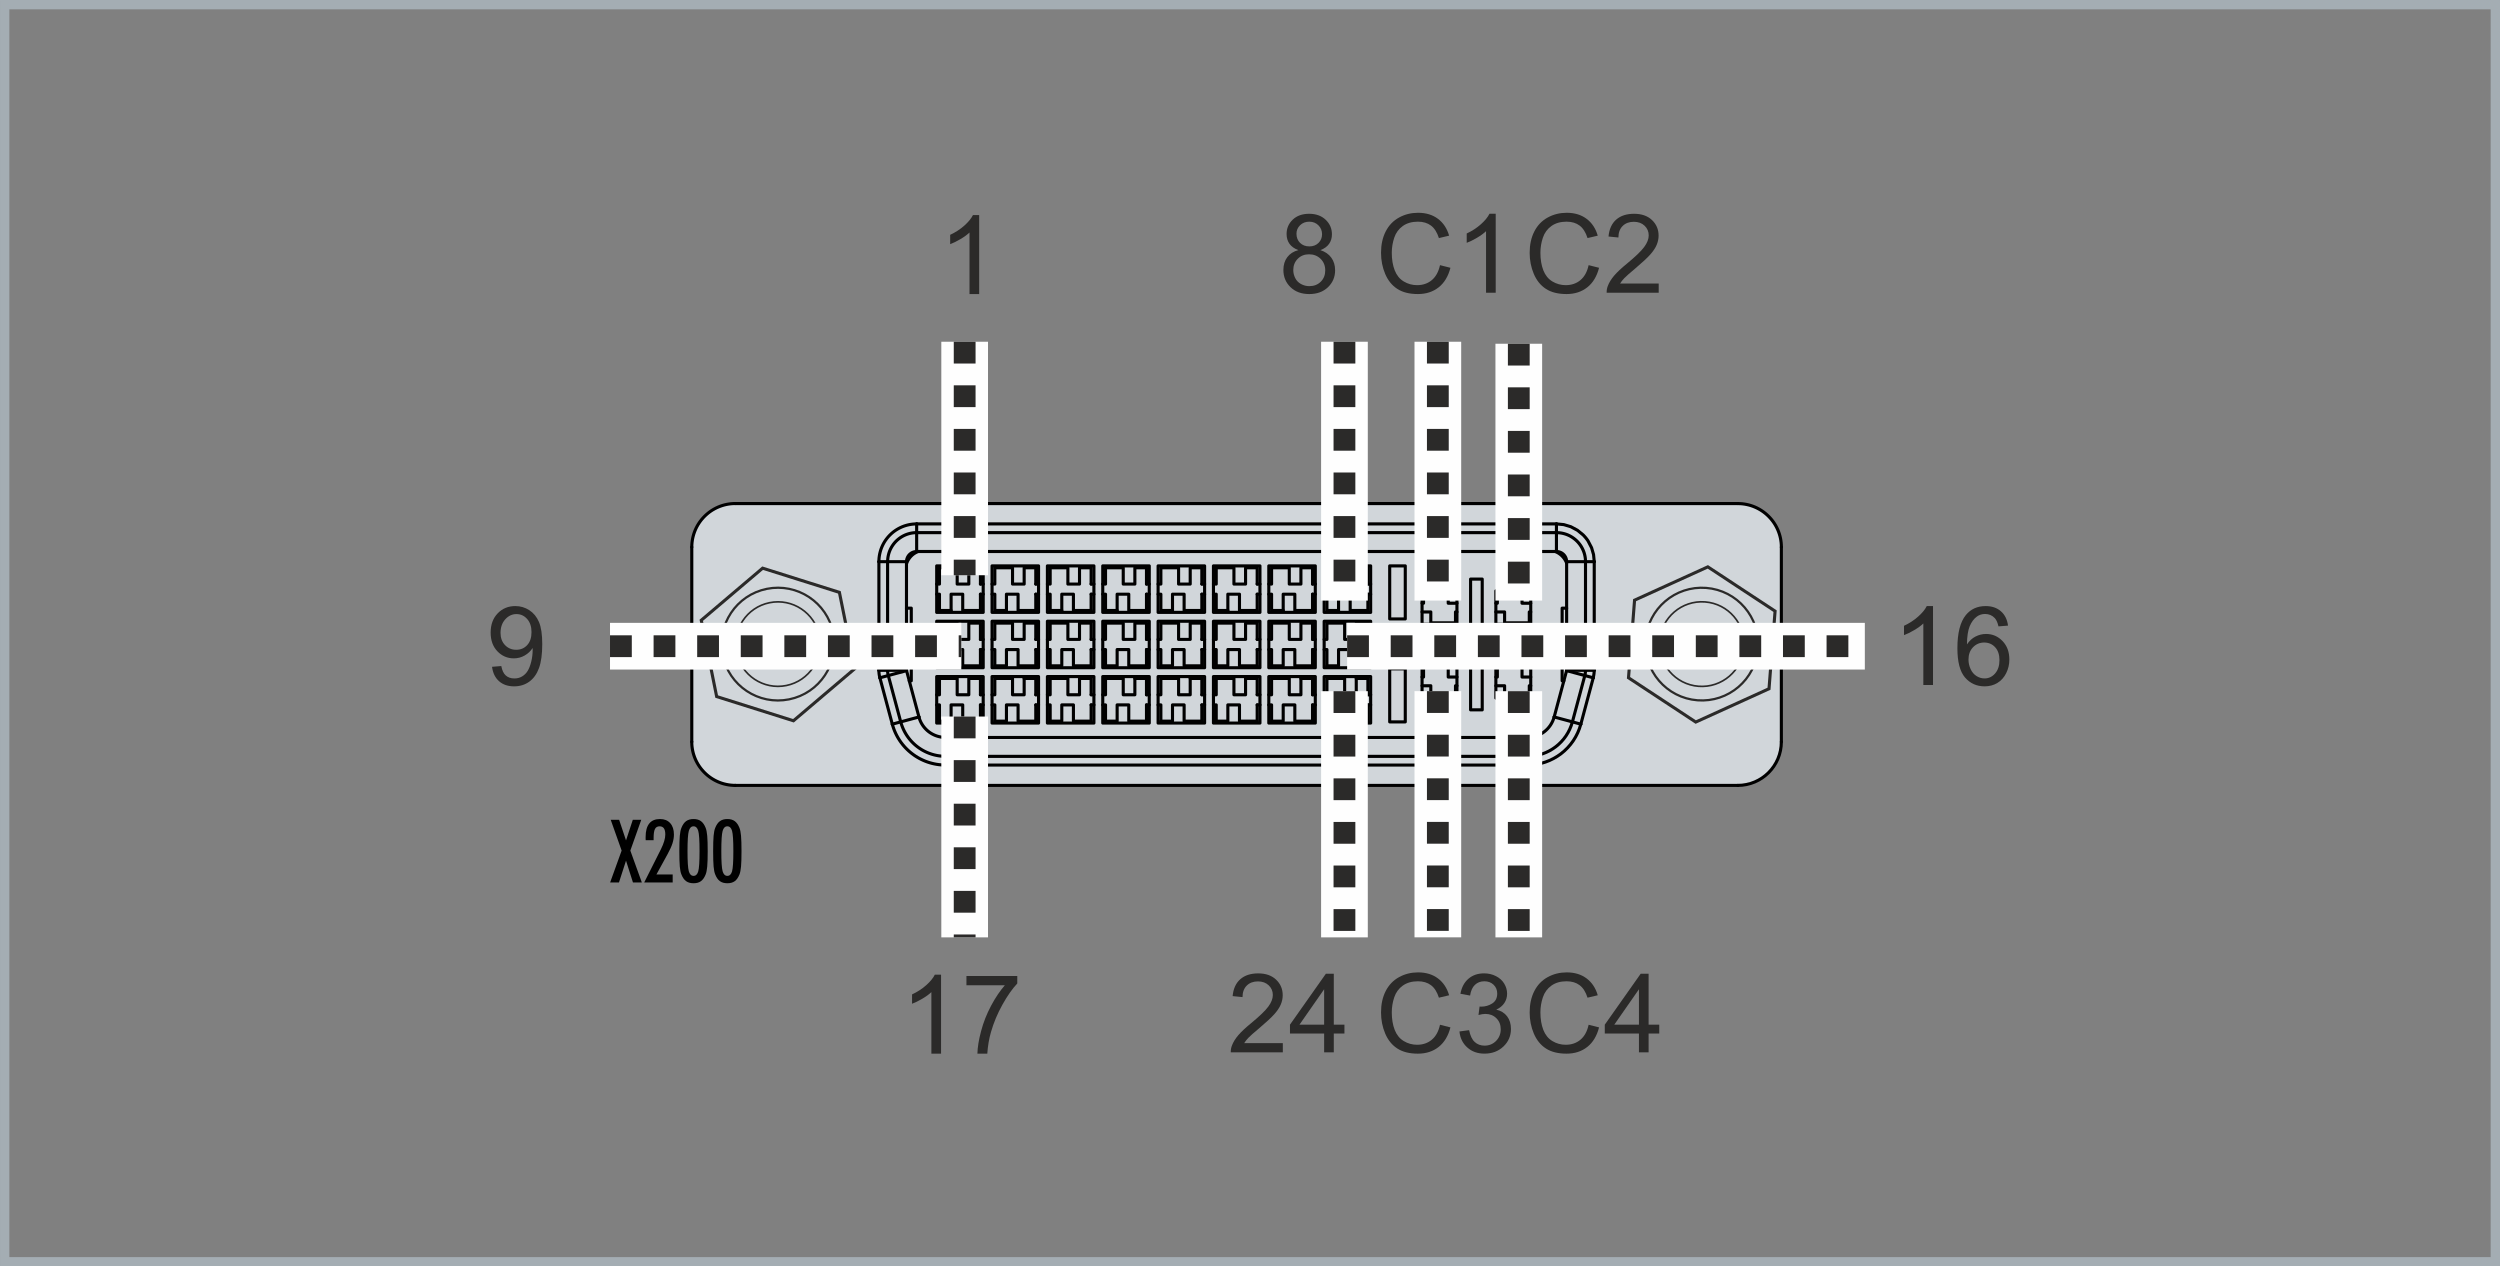 <?xml version="1.0" encoding="UTF-8"?>
<!DOCTYPE svg PUBLIC "-//W3C//DTD SVG 1.1//EN" "http://www.w3.org/Graphics/SVG/1.1/DTD/svg11.dtd">
<!-- Creator: CorelDRAW -->
<svg xmlns="http://www.w3.org/2000/svg" xml:space="preserve" width="80.3mm" height="40.678mm" version="1.1" style="shape-rendering:geometricPrecision; text-rendering:geometricPrecision; image-rendering:optimizeQuality; fill-rule:evenodd; clip-rule:evenodd"
viewBox="0 0 2476.61 1254.59"
 xmlns:xlink="http://www.w3.org/1999/xlink"
 xmlns:xodm="http://www.corel.com/coreldraw/odm/2003">
 <rect x="0" y="0" width="2476.61" height="1254.59" fill="#808080" stroke="none"/>
 <defs>
  <style type="text/css">
   <![CDATA[
    .str3 {stroke:#FEFEFE;stroke-width:46.26;stroke-miterlimit:22.926}
    .str0 {stroke:#A4ADB3;stroke-width:9.25;stroke-miterlimit:22.926}
    .str2 {stroke:#2B2A29;stroke-width:3.08;stroke-miterlimit:22.926}
    .str1 {stroke:black;stroke-width:3.08;stroke-linecap:round;stroke-linejoin:round;stroke-miterlimit:10}
    .str4 {stroke:#2B2A29;stroke-width:21.59;stroke-miterlimit:22.926;stroke-dasharray:21.589 21.589}
    .fil0 {fill:none}
    .fil3 {fill:none;fill-rule:nonzero}
    .fil1 {fill:#D1D6DA}
    .fil4 {fill:#2B2A29;fill-rule:nonzero}
    .fil2 {fill:black;fill-rule:nonzero}
   ]]>
  </style>
 </defs>
 <g id="Ebene_x0020_1">
  <rect class="fil0 str0" x="4.63" y="4.63" width="2467.35" height="1245.34"/>
  <g id="_2678200462480">
   <g>
    <path class="fil1" d="M1764.69 542.02c0,-23.85 -19.33,-43.18 -43.17,-43.18l-993.03 0c-23.85,-0 -43.18,19.33 -43.18,43.2l0 192.84c-0,23.85 19.33,43.18 43.17,43.18l993.03 0c23.85,0 43.18,-19.33 43.18,-43.2l0 -192.84z"/>
    <g>
     <g>
      <path class="fil2" d="M890.8 715.51c-0.22,-0.82 0.27,-1.67 1.09,-1.89 0.82,-0.22 1.67,0.27 1.89,1.09l-2.98 0.8zm45.96 32.19l0 3.08 -2.01 -0.04 -1.99 -0.13 -1.97 -0.21 -1.96 -0.29 -1.93 -0.37 -1.9 -0.44 -1.88 -0.52 -1.85 -0.6 -1.81 -0.67 -1.78 -0.74 -1.75 -0.8 -1.71 -0.88 -1.67 -0.94 -1.63 -1.01 -1.59 -1.07 -1.54 -1.13 -1.5 -1.2 -1.45 -1.26 -1.4 -1.31 -1.34 -1.37 -1.29 -1.42 -1.23 -1.48 -1.17 -1.53 -1.11 -1.58 -1.05 -1.63 -0.99 -1.67 -0.92 -1.73 -0.85 -1.77 -0.78 -1.81 -0.71 -1.85 -0.64 -1.89 -0.56 -1.93 2.98 -0.8 0.52 1.8 0.6 1.77 0.66 1.73 0.73 1.69 0.8 1.66 0.86 1.61 0.93 1.57 0.98 1.53 1.04 1.48 1.1 1.43 1.15 1.38 1.2 1.33 1.26 1.28 1.3 1.23 1.35 1.18 1.4 1.12 1.44 1.06 1.49 1 1.52 0.95 1.56 0.88 1.6 0.82 1.63 0.76 1.67 0.69 1.7 0.62 1.73 0.56 1.75 0.48 1.78 0.42 1.8 0.34 1.83 0.27 1.85 0.19 1.86 0.12 1.88 0.04zm0 0c0.85,0 1.54,0.69 1.54,1.54 0,0.85 -0.69,1.54 -1.54,1.54l0 -3.08z"/>
     </g>
     <line class="fil3 str1" x1="728.47" y1="498.84" x2="1721.52" y2= "498.84" />
     <g>
      <path class="fil2" d="M728.49 497.3c0.85,0 1.54,0.69 1.54,1.54 0,0.85 -0.69,1.54 -1.54,1.54l0 -3.08zm-41.64 44.71l-3.08 0 0.06 -2.3 0.18 -2.27 0.28 -2.24 0.39 -2.2 0.5 -2.17 0.6 -2.12 0.7 -2.08 0.8 -2.03 0.9 -1.98 0.99 -1.93 1.08 -1.87 1.16 -1.81 1.25 -1.75 1.33 -1.69 1.41 -1.62 1.48 -1.55 1.55 -1.48 1.62 -1.4 1.68 -1.33 1.75 -1.25 1.82 -1.16 1.87 -1.08 1.93 -0.99 1.98 -0.9 2.03 -0.8 2.08 -0.7 2.13 -0.6 2.17 -0.5 2.2 -0.39 2.24 -0.29 2.27 -0.17 2.3 -0.06 0 3.08 -2.14 0.05 -2.12 0.16 -2.08 0.26 -2.05 0.37 -2.02 0.46 -1.97 0.56 -1.94 0.66 -1.89 0.74 -1.85 0.83 -1.79 0.92 -1.75 1 -1.69 1.08 -1.63 1.16 -1.57 1.24 -1.51 1.31 -1.45 1.38 -1.38 1.44 -1.31 1.51 -1.24 1.58 -1.16 1.63 -1.08 1.69 -1 1.74 -0.92 1.8 -0.83 1.84 -0.74 1.89 -0.66 1.94 -0.56 1.97 -0.47 2.01 -0.37 2.05 -0.27 2.09 -0.16 2.11 -0.05 2.14zm0 0c0,0.85 -0.69,1.54 -1.54,1.54 -0.85,0 -1.54,-0.69 -1.54,-1.54l3.08 0z"/>
     </g>
     <line class="fil3 str1" x1="685.31" y1="734.86" x2="685.31" y2= "542.03" />
     <g>
      <path class="fil2" d="M683.77 734.88c0,-0.85 0.69,-1.54 1.54,-1.54 0.85,0 1.54,0.69 1.54,1.54l-3.08 0zm44.71 41.64l0 3.08 -2.3 -0.06 -2.27 -0.17 -2.24 -0.29 -2.2 -0.39 -2.17 -0.5 -2.13 -0.6 -2.08 -0.7 -2.03 -0.8 -1.98 -0.9 -1.93 -0.99 -1.87 -1.08 -1.81 -1.16 -1.75 -1.25 -1.69 -1.33 -1.62 -1.41 -1.55 -1.48 -1.48 -1.55 -1.41 -1.62 -1.33 -1.69 -1.25 -1.75 -1.16 -1.82 -1.08 -1.87 -0.99 -1.93 -0.9 -1.98 -0.8 -2.03 -0.7 -2.08 -0.6 -2.12 -0.5 -2.17 -0.39 -2.21 -0.28 -2.24 -0.17 -2.27 -0.06 -2.3 3.08 0 0.05 2.14 0.16 2.12 0.27 2.08 0.37 2.05 0.46 2.01 0.56 1.97 0.66 1.94 0.74 1.89 0.83 1.84 0.92 1.79 1 1.75 1.08 1.69 1.16 1.63 1.24 1.57 1.31 1.51 1.38 1.45 1.44 1.38 1.51 1.31 1.57 1.24 1.63 1.16 1.69 1.08 1.74 1 1.8 0.92 1.84 0.83 1.89 0.75 1.94 0.66 1.97 0.56 2.02 0.46 2.05 0.37 2.08 0.27 2.11 0.16 2.14 0.05zm0 0c0.85,0 1.54,0.69 1.54,1.54 0,0.85 -0.69,1.54 -1.54,1.54l0 -3.08z"/>
     </g>
     <line class="fil3 str1" x1="1721.52" y1="778.06" x2="728.47" y2= "778.06" />
     <path class="fil3 str1" d="M1721.5 778.06c23.85,0 43.18,-19.33 43.18,-43.18"/>
     <line class="fil3 str1" x1="1764.69" y1="542.03" x2="1764.69" y2= "734.86" />
     <g>
      <path class="fil2" d="M1766.23 542.02c0,0.85 -0.69,1.54 -1.54,1.54 -0.85,0 -1.54,-0.69 -1.54,-1.54l3.08 0zm-44.71 -41.64l0 -3.08 2.3 0.06 2.27 0.17 2.24 0.29 2.2 0.39 2.17 0.5 2.13 0.6 2.08 0.7 2.03 0.8 1.98 0.9 1.93 0.99 1.87 1.08 1.81 1.16 1.75 1.25 1.69 1.33 1.62 1.41 1.55 1.48 1.48 1.55 1.41 1.62 1.33 1.69 1.25 1.75 1.16 1.82 1.08 1.87 0.99 1.93 0.9 1.98 0.8 2.03 0.7 2.08 0.6 2.12 0.5 2.17 0.39 2.21 0.28 2.24 0.17 2.27 0.06 2.3 -3.08 0 -0.05 -2.14 -0.16 -2.12 -0.27 -2.08 -0.37 -2.05 -0.46 -2.01 -0.56 -1.97 -0.66 -1.94 -0.74 -1.89 -0.83 -1.84 -0.92 -1.79 -1 -1.75 -1.08 -1.69 -1.16 -1.63 -1.24 -1.57 -1.31 -1.51 -1.38 -1.45 -1.44 -1.38 -1.51 -1.31 -1.57 -1.24 -1.63 -1.16 -1.69 -1.08 -1.74 -1 -1.8 -0.92 -1.84 -0.83 -1.89 -0.75 -1.94 -0.66 -1.97 -0.56 -2.02 -0.46 -2.05 -0.37 -2.08 -0.27 -2.11 -0.16 -2.14 -0.05zm0 0c-0.85,0 -1.54,-0.69 -1.54,-1.54 0,-0.85 0.69,-1.54 1.54,-1.54l0 3.08z"/>
     </g>
     <g>
      <path class="fil2" d="M882.44 717.74c-0.22,-0.82 0.27,-1.67 1.09,-1.89 0.82,-0.22 1.67,0.27 1.89,1.09l-2.98 0.8zm54.31 38.61l0 3.08 -2.37 -0.05 -2.36 -0.15 -2.33 -0.24 -2.31 -0.34 -2.28 -0.43 -2.25 -0.52 -2.21 -0.61 -2.18 -0.7 -2.15 -0.79 -2.11 -0.88 -2.06 -0.95 -2.02 -1.04 -1.97 -1.12 -1.93 -1.19 -1.87 -1.27 -1.82 -1.34 -1.77 -1.42 -1.71 -1.48 -1.65 -1.55 -1.59 -1.62 -1.52 -1.68 -1.45 -1.75 -1.39 -1.81 -1.32 -1.87 -1.24 -1.92 -1.17 -1.98 -1.09 -2.04 -1.01 -2.09 -0.93 -2.14 -0.84 -2.19 -0.75 -2.24 -0.66 -2.28 2.98 -0.8 0.63 2.16 0.71 2.11 0.79 2.07 0.88 2.02 0.95 1.98 1.03 1.92 1.1 1.88 1.17 1.82 1.24 1.77 1.31 1.71 1.38 1.65 1.44 1.59 1.5 1.53 1.56 1.46 1.62 1.4 1.67 1.34 1.72 1.27 1.77 1.2 1.82 1.13 1.86 1.05 1.91 0.97 1.95 0.9 1.99 0.83 2.03 0.74 2.06 0.67 2.1 0.58 2.13 0.5 2.15 0.41 2.18 0.32 2.21 0.23 2.23 0.14 2.25 0.05zm0 0c0.85,0 1.54,0.69 1.54,1.54 0,0.85 -0.69,1.54 -1.54,1.54l0 -3.08z"/>
     </g>
     <line class="fil3 str1" x1="883.95" y1="717.38" x2="871.65" y2= "671.44" />
     <g>
      <path class="fil2" d="M869.13 663.99c0,-0.85 0.69,-1.54 1.54,-1.54 0.85,0 1.54,0.69 1.54,1.54l-3.08 0zm4.01 7.05l-2.98 0.8 -0.06 -0.24 -0.06 -0.23 -0.06 -0.25 -0.06 -0.25 -0.05 -0.23 -0.05 -0.24 -0.06 -0.25 -0.05 -0.25 -0.04 -0.24 -0.05 -0.23 -0.05 -0.25 -0.04 -0.25 -0.04 -0.23 -0.04 -0.24 -0.04 -0.26 -0.03 -0.24 -0.03 -0.24 -0.03 -0.25 -0.02 -0.25 -0.03 -0.24 -0.02 -0.24 -0.02 -0.25 -0.02 -0.26 -0.02 -0.24 -0.02 -0.24 -0.02 -0.26 -0.01 -0.24 -0.01 -0.25 -0.01 -0.24 -0.01 -0.24 -0 -0.26 0 -0.24 3.08 0 0 0.23 0 0.22 0.01 0.23 0.01 0.23 0.01 0.23 0.01 0.23 0.01 0.21 0.02 0.23 0.02 0.23 0.02 0.22 0.02 0.22 0.02 0.22 0.02 0.23 0.02 0.22 0.02 0.22 0.03 0.22 0.03 0.23 0.03 0.21 0.04 0.22 0.04 0.23 0.03 0.21 0.04 0.22 0.04 0.23 0.04 0.22 0.04 0.22 0.04 0.21 0.05 0.22 0.05 0.23 0.05 0.21 0.05 0.21 0.06 0.23 0.06 0.21zm0 0c0.22,0.82 -0.27,1.67 -1.09,1.89 -0.82,0.22 -1.67,-0.27 -1.89,-1.09l2.98 -0.8z"/>
     </g>
     <line class="fil3 str1" x1="870.67" y1="556.41" x2="870.67" y2= "664.01" />
     <g>
      <path class="fil2" d="M908.1 517.46c0.85,0 1.54,0.69 1.54,1.54 0,0.85 -0.69,1.54 -1.54,1.54l0 -3.08zm-35.89 38.96l-3.08 0 0.05 -2 0.15 -1.98 0.25 -1.95 0.34 -1.92 0.44 -1.88 0.52 -1.85 0.62 -1.81 0.7 -1.77 0.78 -1.72 0.86 -1.68 0.94 -1.63 1.01 -1.58 1.09 -1.53 1.16 -1.47 1.22 -1.42 1.29 -1.35 1.35 -1.29 1.42 -1.22 1.47 -1.16 1.53 -1.08 1.58 -1.01 1.63 -0.94 1.68 -0.86 1.72 -0.78 1.77 -0.7 1.81 -0.61 1.85 -0.52 1.89 -0.44 1.92 -0.34 1.95 -0.25 1.98 -0.15 2 -0.05 0 3.08 -1.85 0.05 -1.83 0.14 -1.8 0.23 -1.76 0.31 -1.73 0.4 -1.71 0.48 -1.67 0.56 -1.63 0.64 -1.59 0.72 -1.55 0.79 -1.5 0.86 -1.46 0.93 -1.41 1 -1.35 1.06 -1.3 1.13 -1.24 1.19 -1.19 1.24 -1.13 1.3 -1.07 1.36 -1 1.41 -0.93 1.46 -0.86 1.5 -0.79 1.55 -0.72 1.59 -0.64 1.63 -0.56 1.67 -0.48 1.71 -0.4 1.74 -0.32 1.76 -0.23 1.79 -0.14 1.83 -0.05 1.85zm0 0c0,0.85 -0.69,1.54 -1.54,1.54 -0.85,0 -1.54,-0.69 -1.54,-1.54l3.08 0z"/>
     </g>
     <line class="fil3 str1" x1="1541.88" y1="519" x2="908.08" y2= "519" />
     <polyline class="fil3 str1" points="1579.32,556.41 1578.65,549.41 1576.7,542.64 1573.2,535.88 1572.5,534.84 1570.94,532.8 1569.42,531.07 1568.36,529.94 1562.69,525.31 1556.23,521.84 1549.19,519.71 1541.88,519 "/>
     <line class="fil3 str1" x1="1579.32" y1="664.01" x2="1579.32" y2= "556.41" />
     <g>
      <path class="fil2" d="M1579.8 671.84c-0.22,0.82 -1.07,1.31 -1.89,1.09 -0.82,-0.22 -1.31,-1.07 -1.09,-1.89l2.98 0.8zm-2.05 -7.85l3.08 0.01 0 0.24 -0 0.26 -0.01 0.24 -0.01 0.24 -0.01 0.26 -0.02 0.24 -0.01 0.23 -0.01 0.26 -0.02 0.25 -0.02 0.24 -0.02 0.25 -0.02 0.25 -0.03 0.26 -0.03 0.24 -0.03 0.23 -0.03 0.25 -0.04 0.25 -0.03 0.23 -0.04 0.24 -0.04 0.25 -0.04 0.24 -0.04 0.24 -0.05 0.26 -0.05 0.24 -0.05 0.24 -0.05 0.24 -0.05 0.24 -0.06 0.25 -0.06 0.24 -0.06 0.24 -0.06 0.25 -0.06 0.24 -2.98 -0.8 0.06 -0.22 0.06 -0.21 0.05 -0.22 0.05 -0.22 0.05 -0.21 0.05 -0.22 0.05 -0.22 0.05 -0.23 0.04 -0.22 0.04 -0.21 0.04 -0.23 0.04 -0.22 0.03 -0.21 0.03 -0.22 0.03 -0.23 0.03 -0.22 0.02 -0.21 0.03 -0.23 0.03 -0.23 0.02 -0.21 0.02 -0.21 0.02 -0.22 0.02 -0.24 0.02 -0.22 0.01 -0.21 0.01 -0.23 0.01 -0.23 0.01 -0.22 0.01 -0.23 0.01 -0.23 0 -0.22 0 -0.23zm0 0c0,-0.85 0.69,-1.54 1.55,-1.54 0.85,0 1.54,0.69 1.54,1.55l-3.08 -0.01z"/>
     </g>
     <line class="fil3 str1" x1="1566.04" y1="717.38" x2="1578.35" y2= "671.44" />
     <path class="fil3 str1" d="M1513.2 757.9c24.76,0 46.42,-16.63 52.83,-40.54"/>
     <polyline class="fil3 str1" points="936.77,749.27 936.77,757.9 1513.22,757.9 1513.22,749.27 "/>
     <line class="fil3 str1" x1="892.3" y1="715.13" x2="883.95" y2= "717.38" />
     <line class="fil3 str1" x1="879.29" y1="664.01" x2="870.67" y2= "664.01" />
     <line class="fil3 str1" x1="879.99" y1="669.22" x2="871.65" y2= "671.44" />
     <line class="fil3 str1" x1="870.67" y1="556.41" x2="879.29" y2= "556.41" />
     <line class="fil3 str1" x1="908.08" y1="519" x2="908.08" y2= "527.63" />
     <line class="fil3 str1" x1="1541.88" y1="519" x2="1541.88" y2= "527.63" />
     <line class="fil3 str1" x1="1570.67" y1="556.41" x2="1579.32" y2= "556.41" />
     <line class="fil3 str1" x1="1570.67" y1="664.01" x2="1579.32" y2= "664.01" />
     <line class="fil3 str1" x1="1570" y1="669.22" x2="1578.35" y2= "671.44" />
     <line class="fil3 str1" x1="1557.69" y1="715.13" x2="1566.04" y2= "717.38" />
     <line class="fil3 str1" x1="936.77" y1="749.27" x2="1513.22" y2= "749.27" />
     <line class="fil3 str1" x1="879.29" y1="556.41" x2="879.29" y2= "664.01" />
     <line class="fil3 str1" x1="908.08" y1="527.63" x2="1541.88" y2= "527.63" />
     <line class="fil3 str1" x1="1570.67" y1="556.41" x2="1570.67" y2= "664.01" />
     <path class="fil3 str1" d="M1513.2 749.24c20.84,0 39.08,-14 44.48,-34.13"/>
     <line class="fil3 str1" x1="1513.22" y1="730.57" x2="1513.22" y2= "749.27" />
     <line class="fil3 str1" x1="1513.22" y1="730.57" x2="936.77" y2= "730.57" />
     <line class="fil3 str1" x1="936.77" y1="730.57" x2="936.77" y2= "749.27" />
     <line class="fil3 str1" x1="879.99" y1="669.22" x2="892.3" y2= "715.13" />
     <line class="fil3 str1" x1="910.36" y1="710.28" x2="892.3" y2= "715.13" />
     <g>
      <path class="fil2" d="M908.86 710.67c-0.22,-0.82 0.27,-1.67 1.09,-1.89 0.82,-0.22 1.67,0.27 1.89,1.09l-2.98 0.8zm27.89 18.33l0 3.08 -1.22 -0.02 -1.21 -0.08 -1.2 -0.13 -1.18 -0.18 -1.17 -0.22 -1.16 -0.27 -1.13 -0.31 -1.12 -0.36 -1.11 -0.4 -1.08 -0.45 -1.06 -0.49 -1.04 -0.53 -1.02 -0.57 -0.98 -0.61 -0.97 -0.65 -0.94 -0.69 -0.91 -0.72 -0.88 -0.76 -0.85 -0.8 -0.81 -0.83 -0.78 -0.86 -0.75 -0.9 -0.72 -0.93 -0.68 -0.96 -0.64 -0.99 -0.6 -1.02 -0.56 -1.05 -0.52 -1.07 -0.47 -1.1 -0.43 -1.13 -0.39 -1.15 -0.34 -1.17 2.98 -0.8 0.3 1.05 0.35 1.03 0.38 1 0.43 0.98 0.46 0.96 0.5 0.93 0.54 0.91 0.57 0.89 0.6 0.85 0.64 0.83 0.67 0.8 0.7 0.77 0.73 0.75 0.76 0.71 0.78 0.68 0.81 0.65 0.83 0.61 0.86 0.58 0.89 0.55 0.91 0.51 0.93 0.47 0.95 0.44 0.96 0.4 0.98 0.36 1 0.32 1.02 0.28 1.03 0.24 1.05 0.2 1.06 0.16 1.07 0.11 1.08 0.06 1.09 0.02zm0 0c0.85,0 1.54,0.69 1.54,1.54 0,0.85 -0.69,1.54 -1.54,1.54l0 -3.08z"/>
     </g>
     <g>
      <path class="fil2" d="M877.75 663.99c0,-0.85 0.69,-1.54 1.54,-1.54 0.85,0 1.54,0.69 1.54,1.54l-3.08 0zm3.72 4.81l-2.98 0.8 -0.09 -0.35 -0.08 -0.35 -0.08 -0.35 -0.07 -0.34 -0.07 -0.35 -0.06 -0.35 -0.06 -0.35 -0.05 -0.36 -0.04 -0.35 -0.04 -0.35 -0.03 -0.35 -0.03 -0.35 -0.02 -0.35 -0.02 -0.36 -0.01 -0.36 -0 -0.35 3.08 0 0 0.31 0.01 0.3 0.01 0.3 0.02 0.31 0.02 0.31 0.03 0.31 0.03 0.3 0.04 0.3 0.04 0.3 0.05 0.3 0.05 0.31 0.06 0.29 0.06 0.3 0.06 0.3 0.07 0.29 0.08 0.3zm0 0c0.22,0.82 -0.27,1.67 -1.09,1.89 -0.82,0.22 -1.67,-0.27 -1.89,-1.09l2.98 -0.8z"/>
     </g>
     <line class="fil3 str1" x1="879.29" y1="556.41" x2="898" y2= "556.41" />
     <line class="fil3 str1" x1="879.29" y1="664.01" x2="898" y2= "664.01" />
     <line class="fil3 str1" x1="898" y1="664.01" x2="898" y2= "556.41" />
     <g>
      <path class="fil2" d="M908.1 526.11c0.85,0 1.54,0.69 1.54,1.54 0,0.85 -0.69,1.54 -1.54,1.54l0 -3.08zm-27.23 30.31l-3.08 0 0.04 -1.56 0.12 -1.54 0.19 -1.51 0.27 -1.49 0.34 -1.47 0.41 -1.44 0.47 -1.41 0.54 -1.38 0.61 -1.34 0.67 -1.31 0.73 -1.27 0.79 -1.23 0.84 -1.19 0.9 -1.15 0.95 -1.1 1 -1.05 1.05 -1 1.1 -0.95 1.15 -0.9 1.18 -0.85 1.23 -0.79 1.27 -0.73 1.31 -0.67 1.34 -0.61 1.38 -0.54 1.41 -0.47 1.44 -0.41 1.47 -0.34 1.49 -0.27 1.52 -0.19 1.54 -0.11 1.56 -0.04 0 3.08 -1.4 0.03 -1.38 0.11 -1.36 0.17 -1.34 0.24 -1.31 0.3 -1.3 0.37 -1.26 0.43 -1.24 0.49 -1.21 0.54 -1.17 0.6 -1.14 0.66 -1.1 0.71 -1.07 0.76 -1.03 0.81 -0.99 0.85 -0.94 0.9 -0.9 0.94 -0.85 0.99 -0.81 1.03 -0.76 1.07 -0.71 1.1 -0.66 1.14 -0.6 1.17 -0.54 1.21 -0.49 1.24 -0.43 1.26 -0.37 1.29 -0.3 1.31 -0.24 1.34 -0.17 1.37 -0.11 1.38 -0.03 1.4zm0 0c0,0.85 -0.69,1.54 -1.54,1.54 -0.85,0 -1.54,-0.69 -1.54,-1.54l3.08 0z"/>
     </g>
     <g>
      <path class="fil2" d="M1572.21 556.43c0,0.85 -0.69,1.54 -1.54,1.54 -0.85,0 -1.54,-0.69 -1.54,-1.54l3.08 0zm-30.31 -27.23l0 -3.08 1.56 0.04 1.54 0.12 1.52 0.19 1.49 0.27 1.47 0.34 1.44 0.41 1.41 0.47 1.38 0.54 1.34 0.61 1.31 0.67 1.27 0.73 1.23 0.79 1.19 0.84 1.15 0.9 1.1 0.95 1.05 1 1 1.05 0.95 1.1 0.9 1.14 0.85 1.19 0.78 1.23 0.73 1.27 0.67 1.31 0.61 1.34 0.54 1.38 0.47 1.41 0.41 1.44 0.34 1.47 0.27 1.49 0.19 1.52 0.11 1.54 0.04 1.56 -3.08 0 -0.03 -1.4 -0.11 -1.38 -0.17 -1.36 -0.24 -1.34 -0.3 -1.31 -0.37 -1.3 -0.43 -1.26 -0.49 -1.23 -0.55 -1.21 -0.6 -1.17 -0.66 -1.14 -0.71 -1.1 -0.76 -1.07 -0.81 -1.03 -0.85 -0.99 -0.9 -0.94 -0.94 -0.9 -0.99 -0.85 -1.03 -0.81 -1.07 -0.76 -1.1 -0.71 -1.14 -0.66 -1.17 -0.6 -1.21 -0.54 -1.24 -0.49 -1.26 -0.43 -1.3 -0.37 -1.31 -0.3 -1.34 -0.24 -1.36 -0.18 -1.38 -0.1 -1.4 -0.03zm0 0c-0.85,0 -1.54,-0.69 -1.54,-1.54 0,-0.85 0.69,-1.54 1.54,-1.54l0 3.08z"/>
     </g>
     <line class="fil3 str1" x1="908.08" y1="527.63" x2="908.08" y2= "546.33" />
     <line class="fil3 str1" x1="908.08" y1="546.33" x2="1541.88" y2= "546.33" />
     <line class="fil3 str1" x1="1541.88" y1="527.63" x2="1541.88" y2= "546.33" />
     <g>
      <path class="fil2" d="M1571.47 669.61c-0.22,0.82 -1.07,1.31 -1.89,1.09 -0.82,-0.22 -1.31,-1.07 -1.09,-1.89l2.98 0.8zm-2.35 -5.61l3.08 0 -0 0.36 -0.01 0.35 -0.02 0.35 -0.02 0.36 -0.03 0.35 -0.03 0.35 -0.04 0.36 -0.04 0.35 -0.05 0.35 -0.05 0.35 -0.06 0.35 -0.07 0.35 -0.07 0.34 -0.08 0.35 -0.08 0.35 -0.09 0.34 -2.98 -0.8 0.08 -0.3 0.07 -0.29 0.06 -0.3 0.06 -0.3 0.06 -0.29 0.05 -0.3 0.05 -0.3 0.04 -0.3 0.04 -0.31 0.03 -0.3 0.03 -0.3 0.02 -0.31 0.02 -0.3 0.01 -0.31 0.01 -0.31 0 -0.3zm0 0c0,-0.85 0.69,-1.54 1.54,-1.54 0.85,0 1.54,0.69 1.54,1.54l-3.08 0z"/>
     </g>
     <line class="fil3 str1" x1="1551.97" y1="556.41" x2="1570.67" y2= "556.41" />
     <line class="fil3 str1" x1="1551.97" y1="556.41" x2="1551.97" y2= "664.01" />
     <line class="fil3 str1" x1="1551.97" y1="664.01" x2="1570.67" y2= "664.01" />
     <line class="fil3 str1" x1="1539.63" y1="710.28" x2="1557.69" y2= "715.13" />
     <path class="fil3 str1" d="M1513.2 730.54c12.37,0 23.21,-8.31 26.41,-20.26"/>
     <line class="fil3 str1" x1="1570" y1="669.22" x2="1557.69" y2= "715.13" />
     <line class="fil3 str1" x1="898.06" y1="664.37" x2="879.99" y2= "669.22" />
     <line class="fil3 str1" x1="910.36" y1="710.28" x2="898.06" y2= "664.37" />
     <g>
      <path class="fil2" d="M896.45 663.99c0,-0.85 0.69,-1.54 1.54,-1.54 0.85,0 1.54,0.69 1.54,1.54l-3.08 0zm3.07 -0.05l-2.97 0.84 -0.03 -0.11 -0.02 -0.1 -0.02 -0.1 -0.02 -0.13 -0.02 -0.16 -0.01 -0.2 3.08 0 0 -0.01 0 0.02 -0.01 -0.04 0 -0 0 -0 -0.01 -0.02zm0 0c0.23,0.82 -0.25,1.67 -1.06,1.9 -0.82,0.23 -1.67,-0.25 -1.9,-1.06l2.97 -0.84z"/>
     </g>
     <g>
      <path class="fil2" d="M908.1 544.82c0.85,0 1.54,0.69 1.54,1.54 0,0.85 -0.69,1.54 -1.54,1.54l0 -3.08zm-8.53 11.61l-3.08 0 0.02 -0.6 0.05 -0.59 0.07 -0.58 0.1 -0.57 0.13 -0.56 0.15 -0.55 0.19 -0.54 0.21 -0.53 0.23 -0.51 0.26 -0.5 0.28 -0.49 0.3 -0.47 0.32 -0.46 0.34 -0.43 0.36 -0.42 0.39 -0.4 0.4 -0.38 0.42 -0.36 0.44 -0.35 0.45 -0.32 0.47 -0.31 0.49 -0.28 0.49 -0.25 0.52 -0.23 0.53 -0.21 0.54 -0.18 0.55 -0.15 0.56 -0.13 0.57 -0.1 0.58 -0.07 0.59 -0.05 0.6 -0.02 0 3.08 -0.44 0.01 -0.43 0.03 -0.43 0.06 -0.42 0.07 -0.41 0.1 -0.41 0.12 -0.4 0.13 -0.38 0.15 -0.37 0.17 -0.38 0.19 -0.35 0.2 -0.34 0.22 -0.34 0.24 -0.32 0.25 -0.31 0.27 -0.3 0.28 -0.28 0.29 -0.27 0.31 -0.26 0.32 -0.24 0.33 -0.22 0.35 -0.21 0.36 -0.19 0.37 -0.17 0.38 -0.15 0.39 -0.13 0.39 -0.12 0.41 -0.1 0.41 -0.07 0.42 -0.06 0.43 -0.03 0.43 -0.01 0.44zm0 0c0,0.85 -0.69,1.54 -1.54,1.54 -0.85,0 -1.54,-0.69 -1.54,-1.54l3.08 0z"/>
     </g>
     <g>
      <path class="fil2" d="M1553.51 556.43c0,0.85 -0.69,1.54 -1.54,1.54 -0.85,0 -1.54,-0.69 -1.54,-1.54l3.08 0zm-11.61 -8.53l0 -3.08 0.6 0.02 0.59 0.05 0.58 0.07 0.57 0.1 0.56 0.13 0.56 0.16 0.53 0.19 0.53 0.2 0.52 0.23 0.5 0.26 0.48 0.27 0.47 0.31 0.46 0.32 0.44 0.35 0.42 0.36 0.4 0.38 0.38 0.4 0.36 0.42 0.35 0.44 0.32 0.46 0.31 0.47 0.28 0.49 0.25 0.49 0.23 0.52 0.21 0.53 0.18 0.54 0.15 0.55 0.13 0.56 0.1 0.57 0.07 0.58 0.05 0.59 0.02 0.6 -3.08 0 -0.01 -0.44 -0.03 -0.43 -0.06 -0.43 -0.07 -0.42 -0.1 -0.41 -0.12 -0.41 -0.13 -0.39 -0.15 -0.39 -0.17 -0.37 -0.19 -0.38 -0.2 -0.35 -0.22 -0.34 -0.24 -0.33 -0.25 -0.32 -0.27 -0.31 -0.28 -0.29 -0.29 -0.28 -0.31 -0.27 -0.32 -0.25 -0.33 -0.24 -0.34 -0.22 -0.36 -0.21 -0.37 -0.19 -0.37 -0.17 -0.39 -0.15 -0.4 -0.14 -0.4 -0.11 -0.41 -0.09 -0.42 -0.08 -0.43 -0.06 -0.43 -0.03 -0.44 -0.01zm0 0c-0.85,0 -1.54,-0.69 -1.54,-1.54 0,-0.85 0.69,-1.54 1.54,-1.54l0 3.08z"/>
     </g>
     <g>
      <path class="fil2" d="M1553.41 664.75c-0.21,0.82 -1.05,1.32 -1.88,1.11 -0.82,-0.21 -1.32,-1.05 -1.11,-1.88l2.99 0.76zm-2.99 -0.76l3.08 0 0 0.1 -0.01 0.1 -0.01 0.1 -0.02 0.13 -0.03 0.16 -0.04 0.17 -2.99 -0.76 0 -0.01 0 -0.03 -0.01 0.04 0 0.01 0 0 0 0zm0 0c0,-0.85 0.69,-1.54 1.54,-1.54 0.85,0 1.54,0.69 1.54,1.54l-3.08 0z"/>
     </g>
     <line class="fil3 str1" x1="1551.94" y1="664.37" x2="1570" y2= "669.22" />
     <line class="fil3 str1" x1="1551.94" y1="664.37" x2="1539.63" y2= "710.28" />
     <g>
      <path class="fil2" d="M1553.39 557.17c0.3,0.79 -0.1,1.69 -0.89,1.99 -0.79,0.3 -1.69,-0.1 -1.99,-0.89l2.88 -1.1zm-13.15 -9.38l1.15 -2.86 0.51 0.22 0.51 0.23 0.5 0.24 0.49 0.25 0.49 0.27 0.47 0.28 0.47 0.29 0.46 0.3 0.46 0.31 0.44 0.32 0.43 0.33 0.43 0.34 0.42 0.36 0.41 0.36 0.39 0.37 0.39 0.39 0.38 0.4 0.37 0.4 0.36 0.42 0.35 0.43 0.34 0.43 0.32 0.44 0.31 0.45 0.3 0.46 0.29 0.47 0.28 0.48 0.27 0.48 0.26 0.49 0.24 0.5 0.23 0.51 0.22 0.51 0.2 0.52 -2.88 1.1 -0.18 -0.44 -0.18 -0.44 -0.2 -0.43 -0.21 -0.43 -0.22 -0.42 -0.23 -0.41 -0.24 -0.4 -0.25 -0.4 -0.26 -0.39 -0.27 -0.39 -0.28 -0.38 -0.29 -0.37 -0.3 -0.36 -0.31 -0.35 -0.32 -0.35 -0.32 -0.34 -0.33 -0.33 -0.35 -0.32 -0.35 -0.31 -0.36 -0.3 -0.36 -0.29 -0.38 -0.29 -0.38 -0.27 -0.39 -0.27 -0.39 -0.26 -0.4 -0.25 -0.41 -0.23 -0.41 -0.23 -0.43 -0.22 -0.43 -0.21 -0.43 -0.19 -0.44 -0.19zm0 0c-0.79,-0.32 -1.17,-1.22 -0.85,-2.01 0.32,-0.79 1.22,-1.17 2.01,-0.85l-1.15 2.86z"/>
     </g>
     <g>
      <path class="fil2" d="M908.88 544.93c0.79,-0.32 1.69,0.06 2.01,0.85 0.32,0.79 -0.06,1.69 -0.85,2.01l-1.15 -2.86zm-9.38 14.08l-2.93 -0.97 0.19 -0.56 0.21 -0.55 0.22 -0.54 0.23 -0.53 0.25 -0.52 0.27 -0.52 0.28 -0.51 0.29 -0.5 0.3 -0.49 0.32 -0.49 0.33 -0.47 0.34 -0.46 0.35 -0.46 0.36 -0.44 0.38 -0.43 0.39 -0.43 0.4 -0.42 0.41 -0.4 0.42 -0.39 0.43 -0.38 0.44 -0.37 0.45 -0.36 0.47 -0.35 0.47 -0.33 0.48 -0.32 0.49 -0.31 0.5 -0.3 0.51 -0.28 0.52 -0.27 0.53 -0.26 0.53 -0.24 0.54 -0.23 1.15 2.86 -0.46 0.19 -0.46 0.21 -0.45 0.22 -0.44 0.23 -0.44 0.24 -0.43 0.25 -0.42 0.26 -0.42 0.28 -0.41 0.28 -0.39 0.29 -0.39 0.31 -0.38 0.31 -0.37 0.33 -0.36 0.34 -0.35 0.34 -0.34 0.35 -0.33 0.36 -0.32 0.37 -0.31 0.38 -0.3 0.39 -0.29 0.4 -0.28 0.4 -0.27 0.41 -0.26 0.42 -0.25 0.43 -0.24 0.43 -0.22 0.44 -0.21 0.45 -0.2 0.46 -0.19 0.46 -0.18 0.47 -0.16 0.47zm0 0c-0.27,0.81 -1.14,1.25 -1.95,0.98 -0.81,-0.27 -1.25,-1.14 -0.98,-1.95l2.93 0.97z"/>
     </g>
     <polyline class="fil3 str1" points="900.74,674.43 902.75,674.43 902.75,602.47 898,602.47 "/>
     <polyline class="fil3 str1" points="1551.97,602.47 1547.52,602.47 1547.52,674.43 1549.22,674.43 "/>
     <polygon class="fil3 str1" points="1481.87,691.55 1481.87,658.46 1516.41,658.46 1516.41,691.55 "/>
     <polygon class="fil3 str1" points="1408.76,691.55 1408.76,658.46 1443.31,658.46 1443.31,691.55 "/>
     <polygon class="fil3 str1" points="1408.76,618.44 1408.76,585.35 1443.31,585.35 1443.31,618.44 "/>
     <polygon class="fil3 str1" points="1481.87,618.44 1481.87,585.35 1516.41,585.35 1516.41,618.44 "/>
     <polygon class="fil3 str1" points="927.94,716.31 927.94,670.25 974,670.25 974,716.31 "/>
     <polygon class="fil3 str1" points="927.94,661.48 927.94,615.42 974,615.42 974,661.48 "/>
     <polygon class="fil3 str1" points="1311.77,716.31 1311.77,670.25 1357.83,670.25 1357.83,716.31 "/>
     <polygon class="fil3 str1" points="1256.94,716.31 1256.94,670.25 1302.99,670.25 1302.99,716.31 "/>
     <polygon class="fil3 str1" points="1202.1,716.31 1202.1,670.25 1248.16,670.25 1248.16,716.31 "/>
     <polygon class="fil3 str1" points="1147.27,716.31 1147.27,670.25 1193.33,670.25 1193.33,716.31 "/>
     <polygon class="fil3 str1" points="1092.44,716.31 1092.44,670.25 1138.5,670.25 1138.5,716.31 "/>
     <polygon class="fil3 str1" points="1037.61,716.31 1037.61,670.25 1083.67,670.25 1083.67,716.31 "/>
     <polygon class="fil3 str1" points="982.78,716.31 982.78,670.25 1028.83,670.25 1028.83,716.31 "/>
     <polygon class="fil3 str1" points="1311.77,661.48 1311.77,615.42 1357.83,615.42 1357.83,661.48 "/>
     <polygon class="fil3 str1" points="1256.94,661.48 1256.94,615.42 1302.99,615.42 1302.99,661.48 "/>
     <polygon class="fil3 str1" points="1202.1,661.48 1202.1,615.42 1248.16,615.42 1248.16,661.48 "/>
     <polygon class="fil3 str1" points="1147.27,661.48 1147.27,615.42 1193.33,615.42 1193.33,661.48 "/>
     <polygon class="fil3 str1" points="1092.44,661.48 1092.44,615.42 1138.5,615.42 1138.5,661.48 "/>
     <polygon class="fil3 str1" points="1037.61,661.48 1037.61,615.42 1083.67,615.42 1083.67,661.48 "/>
     <polygon class="fil3 str1" points="982.78,661.48 982.78,615.42 1028.83,615.42 1028.83,661.48 "/>
     <polygon class="fil3 str1" points="1311.77,606.65 1311.77,560.59 1357.83,560.59 1357.83,606.65 "/>
     <polygon class="fil3 str1" points="1256.94,606.65 1256.94,560.59 1302.99,560.59 1302.99,606.65 "/>
     <polygon class="fil3 str1" points="1202.1,606.65 1202.1,560.59 1248.16,560.59 1248.16,606.65 "/>
     <polygon class="fil3 str1" points="1147.27,606.65 1147.27,560.59 1193.33,560.59 1193.33,606.65 "/>
     <polygon class="fil3 str1" points="1092.44,606.65 1092.44,560.59 1138.5,560.59 1138.5,606.65 "/>
     <polygon class="fil3 str1" points="1037.61,606.65 1037.61,560.59 1083.67,560.59 1083.67,606.65 "/>
     <polygon class="fil3 str1" points="982.78,606.65 982.78,560.59 1028.83,560.59 1028.83,606.65 "/>
     <polygon class="fil3 str1" points="1456.83,647.07 1394.96,647.07 1394.96,629.83 1456.83,629.83 1456.83,573.68 1468.35,573.68 1468.35,629.83 1530.25,629.83 1530.25,647.07 1468.35,647.07 1468.35,703.21 1456.83,703.21 "/>
     <polygon class="fil3 str1" points="927.94,606.65 927.94,560.59 974,560.59 974,606.65 "/>
     <polyline class="fil3 str1" points="1516.41,670.68 1507.79,670.68 1507.79,659.89 1483.33,659.89 1483.33,670.68 1481.87,670.68 "/>
     <polyline class="fil3 str1" points="1481.87,679.33 1490.52,679.33 1490.52,690.12 1514.98,690.12 1514.98,679.33 1516.41,679.33 "/>
     <polyline class="fil3 str1" points="1443.31,670.68 1434.68,670.68 1434.68,659.89 1410.22,659.89 1410.22,670.68 1408.76,670.68 "/>
     <polyline class="fil3 str1" points="1408.76,679.33 1417.41,679.33 1417.41,690.12 1441.88,690.12 1441.88,679.33 1443.31,679.33 "/>
     <polyline class="fil3 str1" points="1443.31,597.57 1434.68,597.57 1434.68,586.78 1410.22,586.78 1410.22,597.57 1408.76,597.57 "/>
     <polyline class="fil3 str1" points="1408.76,606.22 1417.41,606.22 1417.41,617 1441.88,617 1441.88,606.22 1443.31,606.22 "/>
     <polyline class="fil3 str1" points="1516.41,597.57 1507.79,597.57 1507.79,586.78 1483.33,586.78 1483.33,597.57 1481.87,597.57 "/>
     <polyline class="fil3 str1" points="1481.87,606.22 1490.52,606.22 1490.52,617 1514.98,617 1514.98,606.22 1516.41,606.22 "/>
     <line class="fil3 str1" x1="971.26" y1="698.31" x2="974" y2= "698.31" />
     <line class="fil3 str1" x1="971.26" y1="688.26" x2="974" y2= "688.26" />
     <line class="fil3 str1" x1="971.26" y1="643.48" x2="974" y2= "643.48" />
     <line class="fil3 str1" x1="971.26" y1="633.42" x2="974" y2= "633.42" />
     <line class="fil3 str1" x1="1355.09" y1="698.31" x2="1357.83" y2= "698.31" />
     <line class="fil3 str1" x1="1355.09" y1="688.26" x2="1357.83" y2= "688.26" />
     <line class="fil3 str1" x1="1300.25" y1="698.31" x2="1302.99" y2= "698.31" />
     <line class="fil3 str1" x1="1300.25" y1="688.26" x2="1302.99" y2= "688.26" />
     <line class="fil3 str1" x1="1245.42" y1="698.31" x2="1248.16" y2= "698.31" />
     <line class="fil3 str1" x1="1245.42" y1="688.26" x2="1248.16" y2= "688.26" />
     <line class="fil3 str1" x1="1190.59" y1="698.31" x2="1193.33" y2= "698.31" />
     <line class="fil3 str1" x1="1190.59" y1="688.26" x2="1193.33" y2= "688.26" />
     <line class="fil3 str1" x1="1135.76" y1="698.31" x2="1138.5" y2= "698.31" />
     <line class="fil3 str1" x1="1135.76" y1="688.26" x2="1138.5" y2= "688.26" />
     <line class="fil3 str1" x1="1080.92" y1="698.31" x2="1083.67" y2= "698.31" />
     <line class="fil3 str1" x1="1080.92" y1="688.26" x2="1083.67" y2= "688.26" />
     <line class="fil3 str1" x1="1026.09" y1="698.31" x2="1028.83" y2= "698.31" />
     <line class="fil3 str1" x1="1026.09" y1="688.26" x2="1028.83" y2= "688.26" />
     <line class="fil3 str1" x1="1355.09" y1="643.48" x2="1357.83" y2= "643.48" />
     <line class="fil3 str1" x1="1355.09" y1="633.42" x2="1357.83" y2= "633.42" />
     <line class="fil3 str1" x1="1300.25" y1="643.48" x2="1302.99" y2= "643.48" />
     <line class="fil3 str1" x1="1300.25" y1="633.42" x2="1302.99" y2= "633.42" />
     <line class="fil3 str1" x1="1245.42" y1="643.48" x2="1248.16" y2= "643.48" />
     <line class="fil3 str1" x1="1245.42" y1="633.42" x2="1248.16" y2= "633.42" />
     <line class="fil3 str1" x1="1190.59" y1="643.48" x2="1193.33" y2= "643.48" />
     <line class="fil3 str1" x1="1190.59" y1="633.42" x2="1193.33" y2= "633.42" />
     <line class="fil3 str1" x1="1135.76" y1="643.48" x2="1138.5" y2= "643.48" />
     <line class="fil3 str1" x1="1135.76" y1="633.42" x2="1138.5" y2= "633.42" />
     <line class="fil3 str1" x1="1080.92" y1="643.48" x2="1083.67" y2= "643.48" />
     <line class="fil3 str1" x1="1080.92" y1="633.42" x2="1083.67" y2= "633.42" />
     <line class="fil3 str1" x1="1026.09" y1="643.48" x2="1028.83" y2= "643.48" />
     <line class="fil3 str1" x1="1026.09" y1="633.42" x2="1028.83" y2= "633.42" />
     <line class="fil3 str1" x1="1355.09" y1="588.64" x2="1357.83" y2= "588.64" />
     <line class="fil3 str1" x1="1355.09" y1="578.59" x2="1357.83" y2= "578.59" />
     <line class="fil3 str1" x1="1300.25" y1="588.64" x2="1302.99" y2= "588.64" />
     <line class="fil3 str1" x1="1300.25" y1="578.59" x2="1302.99" y2= "578.59" />
     <line class="fil3 str1" x1="1245.42" y1="588.64" x2="1248.16" y2= "588.64" />
     <line class="fil3 str1" x1="1245.42" y1="578.59" x2="1248.16" y2= "578.59" />
     <line class="fil3 str1" x1="1190.59" y1="588.64" x2="1193.33" y2= "588.64" />
     <line class="fil3 str1" x1="1190.59" y1="578.59" x2="1193.33" y2= "578.59" />
     <line class="fil3 str1" x1="1135.76" y1="588.64" x2="1138.5" y2= "588.64" />
     <line class="fil3 str1" x1="1135.76" y1="578.59" x2="1138.5" y2= "578.59" />
     <line class="fil3 str1" x1="1080.92" y1="588.64" x2="1083.67" y2= "588.64" />
     <line class="fil3 str1" x1="1080.92" y1="578.59" x2="1083.67" y2= "578.59" />
     <line class="fil3 str1" x1="1026.09" y1="588.64" x2="1028.83" y2= "588.64" />
     <line class="fil3 str1" x1="1026.09" y1="578.59" x2="1028.83" y2= "578.59" />
     <line class="fil3 str1" x1="971.26" y1="588.64" x2="974" y2= "588.64" />
     <line class="fil3 str1" x1="971.26" y1="578.59" x2="974" y2= "578.59" />
     <line class="fil3 str1" x1="971.26" y1="698.31" x2="971.26" y2= "714.43" />
     <polyline class="fil3 str1" points="927.94,698.31 930.68,698.31 930.68,714.43 "/>
     <polyline class="fil3 str1" points="930.68,714.43 942.2,714.43 942.2,698.31 953.71,698.31 953.71,714.43 971.26,714.43 "/>
     <polyline class="fil3 str1" points="971.26,688.26 971.26,672.11 959.75,672.11 959.75,688.26 948.23,688.26 948.23,672.11 930.68,672.11 930.68,688.26 927.94,688.26 "/>
     <line class="fil3 str1" x1="971.26" y1="643.48" x2="971.26" y2= "659.59" />
     <polyline class="fil3 str1" points="927.94,643.48 930.68,643.48 930.68,659.59 "/>
     <polyline class="fil3 str1" points="930.68,659.59 942.2,659.59 942.2,643.48 953.71,643.48 953.71,659.59 971.26,659.59 "/>
     <polyline class="fil3 str1" points="971.26,633.42 971.26,617.28 959.75,617.28 959.75,633.42 948.23,633.42 948.23,617.28 930.68,617.28 930.68,633.42 927.94,633.42 "/>
     <line class="fil3 str1" x1="1355.09" y1="698.31" x2="1355.09" y2= "714.43" />
     <polyline class="fil3 str1" points="1311.77,698.31 1314.51,698.31 1314.51,714.43 "/>
     <polyline class="fil3 str1" points="1314.51,714.43 1326.02,714.43 1326.02,698.31 1337.54,698.31 1337.54,714.43 1355.09,714.43 "/>
     <polyline class="fil3 str1" points="1343.57,672.11 1355.09,672.11 1355.09,688.26 "/>
     <polyline class="fil3 str1" points="1343.57,672.11 1343.57,688.26 1332.06,688.26 1332.06,672.11 1314.51,672.11 1314.51,688.26 1311.77,688.26 "/>
     <line class="fil3 str1" x1="1300.25" y1="698.31" x2="1300.25" y2= "714.43" />
     <polyline class="fil3 str1" points="1256.94,698.31 1259.68,698.31 1259.68,714.43 "/>
     <polyline class="fil3 str1" points="1259.68,714.43 1271.19,714.43 1271.19,698.31 1282.71,698.31 1282.71,714.43 1300.25,714.43 "/>
     <polyline class="fil3 str1" points="1288.74,672.11 1300.25,672.11 1300.25,688.26 "/>
     <polyline class="fil3 str1" points="1288.74,672.11 1288.74,688.26 1277.22,688.26 1277.22,672.11 1259.68,672.11 1259.68,688.26 1256.94,688.26 "/>
     <line class="fil3 str1" x1="1245.42" y1="698.31" x2="1245.42" y2= "714.43" />
     <polyline class="fil3 str1" points="1202.1,698.31 1204.85,698.31 1204.85,714.43 "/>
     <polyline class="fil3 str1" points="1204.85,714.43 1216.36,714.43 1216.36,698.31 1227.88,698.31 1227.88,714.43 1245.42,714.43 "/>
     <polyline class="fil3 str1" points="1233.91,672.11 1245.42,672.11 1245.42,688.26 "/>
     <polyline class="fil3 str1" points="1233.91,672.11 1233.91,688.26 1222.39,688.26 1222.39,672.11 1204.85,672.11 1204.85,688.26 1202.1,688.26 "/>
     <line class="fil3 str1" x1="1190.59" y1="698.31" x2="1190.59" y2= "714.43" />
     <polyline class="fil3 str1" points="1147.27,698.31 1150.01,698.31 1150.01,714.43 "/>
     <polyline class="fil3 str1" points="1150.01,714.43 1161.53,714.43 1161.53,698.31 1173.04,698.31 1173.04,714.43 1190.59,714.43 "/>
     <polyline class="fil3 str1" points="1179.07,672.11 1190.59,672.11 1190.59,688.26 "/>
     <polyline class="fil3 str1" points="1179.07,672.11 1179.07,688.26 1167.56,688.26 1167.56,672.11 1150.01,672.11 1150.01,688.26 1147.27,688.26 "/>
     <line class="fil3 str1" x1="1135.76" y1="698.31" x2="1135.76" y2= "714.43" />
     <polyline class="fil3 str1" points="1092.44,698.31 1095.18,698.31 1095.18,714.43 "/>
     <polyline class="fil3 str1" points="1095.18,714.43 1106.69,714.43 1106.69,698.31 1118.21,698.31 1118.21,714.43 1135.76,714.43 "/>
     <polyline class="fil3 str1" points="1124.24,672.11 1135.76,672.11 1135.76,688.26 "/>
     <polyline class="fil3 str1" points="1124.24,672.11 1124.24,688.26 1112.73,688.26 1112.73,672.11 1095.18,672.11 1095.18,688.26 1092.44,688.26 "/>
     <line class="fil3 str1" x1="1080.92" y1="698.31" x2="1080.92" y2= "714.43" />
     <polyline class="fil3 str1" points="1037.61,698.31 1040.35,698.31 1040.35,714.43 "/>
     <polyline class="fil3 str1" points="1040.35,714.43 1051.86,714.43 1051.86,698.31 1063.38,698.31 1063.38,714.43 1080.92,714.43 "/>
     <polyline class="fil3 str1" points="1069.41,672.11 1080.92,672.11 1080.92,688.26 "/>
     <polyline class="fil3 str1" points="1069.41,672.11 1069.41,688.26 1057.89,688.26 1057.89,672.11 1040.35,672.11 1040.35,688.26 1037.61,688.26 "/>
     <line class="fil3 str1" x1="1026.09" y1="698.31" x2="1026.09" y2= "714.43" />
     <polyline class="fil3 str1" points="982.78,698.31 985.52,698.31 985.52,714.43 "/>
     <polyline class="fil3 str1" points="985.52,714.43 997.03,714.43 997.03,698.31 1008.55,698.31 1008.55,714.43 1026.09,714.43 "/>
     <polyline class="fil3 str1" points="1014.58,672.11 1026.09,672.11 1026.09,688.26 "/>
     <polyline class="fil3 str1" points="1014.58,672.11 1014.58,688.26 1003.06,688.26 1003.06,672.11 985.52,672.11 985.52,688.26 982.78,688.26 "/>
     <line class="fil3 str1" x1="1355.09" y1="643.48" x2="1355.09" y2= "659.59" />
     <polyline class="fil3 str1" points="1311.77,643.48 1314.51,643.48 1314.51,659.59 "/>
     <polyline class="fil3 str1" points="1314.51,659.59 1326.02,659.59 1326.02,643.48 1337.54,643.48 1337.54,659.59 1355.09,659.59 "/>
     <polyline class="fil3 str1" points="1355.09,633.42 1355.09,617.28 1343.57,617.28 1343.57,633.42 1332.06,633.42 1332.06,617.28 1314.51,617.28 1314.51,633.42 1311.77,633.42 "/>
     <line class="fil3 str1" x1="1300.25" y1="643.48" x2="1300.25" y2= "659.59" />
     <polyline class="fil3 str1" points="1256.94,643.48 1259.68,643.48 1259.68,659.59 "/>
     <polyline class="fil3 str1" points="1259.68,659.59 1271.19,659.59 1271.19,643.48 1282.71,643.48 1282.71,659.59 1300.25,659.59 "/>
     <polyline class="fil3 str1" points="1300.25,633.42 1300.25,617.28 1288.74,617.28 1288.74,633.42 1277.22,633.42 1277.22,617.28 1259.68,617.28 1259.68,633.42 1256.94,633.42 "/>
     <line class="fil3 str1" x1="1245.42" y1="643.48" x2="1245.42" y2= "659.59" />
     <polyline class="fil3 str1" points="1202.1,643.48 1204.85,643.48 1204.85,659.59 "/>
     <polyline class="fil3 str1" points="1204.85,659.59 1216.36,659.59 1216.36,643.48 1227.88,643.48 1227.88,659.59 1245.42,659.59 "/>
     <polyline class="fil3 str1" points="1245.42,633.42 1245.42,617.28 1233.91,617.28 1233.91,633.42 1222.39,633.42 1222.39,617.28 1204.85,617.28 1204.85,633.42 1202.1,633.42 "/>
     <line class="fil3 str1" x1="1190.59" y1="643.48" x2="1190.59" y2= "659.59" />
     <polyline class="fil3 str1" points="1147.27,643.48 1150.01,643.48 1150.01,659.59 "/>
     <polyline class="fil3 str1" points="1150.01,659.59 1161.53,659.59 1161.53,643.48 1173.04,643.48 1173.04,659.59 1190.59,659.59 "/>
     <polyline class="fil3 str1" points="1190.59,633.42 1190.59,617.28 1179.07,617.28 1179.07,633.42 1167.56,633.42 1167.56,617.28 1150.01,617.28 1150.01,633.42 1147.27,633.42 "/>
     <line class="fil3 str1" x1="1135.76" y1="643.48" x2="1135.76" y2= "659.59" />
     <polyline class="fil3 str1" points="1092.44,643.48 1095.18,643.48 1095.18,659.59 "/>
     <polyline class="fil3 str1" points="1095.18,659.59 1106.69,659.59 1106.69,643.48 1118.21,643.48 1118.21,659.59 1135.76,659.59 "/>
     <polyline class="fil3 str1" points="1135.76,633.42 1135.76,617.28 1124.24,617.28 1124.24,633.42 1112.73,633.42 1112.73,617.28 1095.18,617.28 1095.18,633.42 1092.44,633.42 "/>
     <line class="fil3 str1" x1="1080.92" y1="643.48" x2="1080.92" y2= "659.59" />
     <polyline class="fil3 str1" points="1037.61,643.48 1040.35,643.48 1040.35,659.59 "/>
     <polyline class="fil3 str1" points="1040.35,659.59 1051.86,659.59 1051.86,643.48 1063.38,643.48 1063.38,659.59 1080.92,659.59 "/>
     <polyline class="fil3 str1" points="1080.92,633.42 1080.92,617.28 1069.41,617.28 1069.41,633.42 1057.89,633.42 1057.89,617.28 1040.35,617.28 1040.35,633.42 1037.61,633.42 "/>
     <line class="fil3 str1" x1="1026.09" y1="643.48" x2="1026.09" y2= "659.59" />
     <polyline class="fil3 str1" points="982.78,643.48 985.52,643.48 985.52,659.59 "/>
     <polyline class="fil3 str1" points="985.52,659.59 997.03,659.59 997.03,643.48 1008.55,643.48 1008.55,659.59 1026.09,659.59 "/>
     <polyline class="fil3 str1" points="1026.09,633.42 1026.09,617.28 1014.58,617.28 1014.58,633.42 1003.06,633.42 1003.06,617.28 985.52,617.28 985.52,633.42 982.78,633.42 "/>
     <line class="fil3 str1" x1="1355.09" y1="588.64" x2="1355.09" y2= "604.76" />
     <polyline class="fil3 str1" points="1311.77,588.64 1314.51,588.64 1314.51,604.76 1326.02,604.76 "/>
     <polyline class="fil3 str1" points="1326.02,604.76 1326.02,588.64 1337.54,588.64 1337.54,604.76 1355.09,604.76 "/>
     <polyline class="fil3 str1" points="1355.09,578.59 1355.09,562.44 1343.57,562.44 1343.57,578.59 1332.06,578.59 1332.06,562.44 1314.51,562.44 1314.51,578.59 1311.77,578.59 "/>
     <line class="fil3 str1" x1="1300.25" y1="588.64" x2="1300.25" y2= "604.76" />
     <polyline class="fil3 str1" points="1256.94,588.64 1259.68,588.64 1259.68,604.76 1271.19,604.76 "/>
     <polyline class="fil3 str1" points="1271.19,604.76 1271.19,588.64 1282.71,588.64 1282.71,604.76 1300.25,604.76 "/>
     <polyline class="fil3 str1" points="1300.25,578.59 1300.25,562.44 1288.74,562.44 1288.74,578.59 1277.22,578.59 1277.22,562.44 1259.68,562.44 1259.68,578.59 1256.94,578.59 "/>
     <line class="fil3 str1" x1="1245.42" y1="588.64" x2="1245.42" y2= "604.76" />
     <polyline class="fil3 str1" points="1202.1,588.64 1204.85,588.64 1204.85,604.76 1216.36,604.76 "/>
     <polyline class="fil3 str1" points="1216.36,604.76 1216.36,588.64 1227.88,588.64 1227.88,604.76 1245.42,604.76 "/>
     <polyline class="fil3 str1" points="1245.42,578.59 1245.42,562.44 1233.91,562.44 1233.91,578.59 1222.39,578.59 1222.39,562.44 1204.85,562.44 1204.85,578.59 1202.1,578.59 "/>
     <line class="fil3 str1" x1="1190.59" y1="588.64" x2="1190.59" y2= "604.76" />
     <polyline class="fil3 str1" points="1147.27,588.64 1150.01,588.64 1150.01,604.76 1161.53,604.76 "/>
     <polyline class="fil3 str1" points="1161.53,604.76 1161.53,588.64 1173.04,588.64 1173.04,604.76 1190.59,604.76 "/>
     <polyline class="fil3 str1" points="1190.59,578.59 1190.59,562.44 1179.07,562.44 1179.07,578.59 1167.56,578.59 1167.56,562.44 1150.01,562.44 1150.01,578.59 1147.27,578.59 "/>
     <line class="fil3 str1" x1="1135.76" y1="588.64" x2="1135.76" y2= "604.76" />
     <polyline class="fil3 str1" points="1092.44,588.64 1095.18,588.64 1095.18,604.76 1106.69,604.76 "/>
     <polyline class="fil3 str1" points="1106.69,604.76 1106.69,588.64 1118.21,588.64 1118.21,604.76 1135.76,604.76 "/>
     <polyline class="fil3 str1" points="1135.76,578.59 1135.76,562.44 1124.24,562.44 1124.24,578.59 1112.73,578.59 1112.73,562.44 1095.18,562.44 1095.18,578.59 1092.44,578.59 "/>
     <line class="fil3 str1" x1="1080.92" y1="588.64" x2="1080.92" y2= "604.76" />
     <polyline class="fil3 str1" points="1037.61,588.64 1040.35,588.64 1040.35,604.76 1051.86,604.76 "/>
     <polyline class="fil3 str1" points="1051.86,604.76 1051.86,588.64 1063.38,588.64 1063.38,604.76 1080.92,604.76 "/>
     <polyline class="fil3 str1" points="1080.92,578.59 1080.92,562.44 1069.41,562.44 1069.41,578.59 1057.89,578.59 1057.89,562.44 1040.35,562.44 1040.35,578.59 1037.61,578.59 "/>
     <line class="fil3 str1" x1="1026.09" y1="588.64" x2="1026.09" y2= "604.76" />
     <polyline class="fil3 str1" points="982.78,588.64 985.52,588.64 985.52,604.76 997.03,604.76 "/>
     <polyline class="fil3 str1" points="997.03,604.76 997.03,588.64 1008.55,588.64 1008.55,604.76 1026.09,604.76 "/>
     <polyline class="fil3 str1" points="1026.09,578.59 1026.09,562.44 1014.58,562.44 1014.58,578.59 1003.06,578.59 1003.06,562.44 985.52,562.44 985.52,578.59 982.78,578.59 "/>
     <line class="fil3 str1" x1="971.26" y1="588.64" x2="971.26" y2= "604.76" />
     <polyline class="fil3 str1" points="927.94,588.64 930.68,588.64 930.68,604.76 942.2,604.76 "/>
     <polyline class="fil3 str1" points="942.2,604.76 942.2,588.64 953.71,588.64 953.71,604.76 971.26,604.76 "/>
     <polyline class="fil3 str1" points="971.26,578.59 971.26,562.44 959.75,562.44 959.75,578.59 948.23,578.59 948.23,562.44 930.68,562.44 930.68,578.59 927.94,578.59 "/>
     <g>
      <polygon class="fil0 str2" points="1691.86,561.56 1725.16,583.5 1758.47,605.42 1755.47,643.86 1752.47,682.3 1716.17,698.8 1679.88,715.3 1646.58,693.37 1613.27,671.44 1616.27,633.01 1619.27,594.57 1655.57,578.07 "/>
      <circle class="fil0 str2" transform="matrix(0.722 0.056 -0.056 0.722 1685.9 638.075)" r="77.1"/>
      <circle class="fil0 str2" transform="matrix(0.542 0.042 -0.042 0.542 1685.9 638.075)" r="77.1"/>
     </g>
     <g>
      <polygon class="fil0 str2" points="755.49,562.86 793.52,574.84 831.55,586.83 839.18,624.62 846.81,662.41 816.41,688.21 786.02,714.02 747.99,702.03 709.96,690.04 702.33,652.25 694.7,614.46 725.1,588.66 "/>
      <circle class="fil0 str2" transform="matrix(0.71 -0.143 0.143 0.71 770.684 638.081)" r="77.1"/>
      <circle class="fil0 str2" transform="matrix(0.532 -0.108 0.108 0.532 770.684 638.081)" r="77.1"/>
     </g>
    </g>
   </g>
   <polygon class="fil3 str1" points="1376.7,560.59 1392.12,560.59 1392.12,613.13 1376.7,613.13 "/>
   <polygon class="fil3 str1" points="1376.7,662.59 1392.12,662.59 1392.12,715.13 1376.7,715.13 "/>
  </g>
  <path class="fil4" d="M1914.91 678.62l-9.57 0 0 -60.97c-2.3,2.21 -5.33,4.41 -9.07,6.6 -3.73,2.2 -7.11,3.85 -10.08,4.93l0 -9.25c5.35,-2.5 10.03,-5.55 14.04,-9.14 4.01,-3.57 6.85,-7.04 8.52,-10.41l6.17 0 0 78.23z"/>
  <path id="_1" class="fil4" d="M1989.24 619.76l-9.47 0.76c-0.85,-3.75 -2.07,-6.49 -3.65,-8.19 -2.59,-2.74 -5.8,-4.1 -9.61,-4.1 -3.06,0 -5.78,0.85 -8.12,2.56 -3.01,2.19 -5.37,5.39 -7.12,9.59 -1.74,4.23 -2.65,10.23 -2.72,18.01 2.3,-3.5 5.13,-6.11 8.47,-7.8 3.34,-1.7 6.82,-2.56 10.48,-2.56 6.38,0 11.82,2.36 16.32,7.05 4.48,4.7 6.73,10.75 6.73,18.21 0,4.9 -1.05,9.43 -3.16,13.64 -2.12,4.21 -5.01,7.41 -8.71,9.65 -3.68,2.23 -7.87,3.35 -12.55,3.35 -7.96,0 -14.47,-2.94 -19.51,-8.79 -5.02,-5.86 -7.54,-15.52 -7.54,-28.98 0,-15.05 2.79,-26 8.36,-32.84 4.86,-5.95 11.41,-8.92 19.66,-8.92 6.13,0 11.17,1.72 15.09,5.15 3.92,3.43 6.27,8.16 7.05,14.22zm-39.17 33.62c0,3.3 0.71,6.46 2.1,9.47 1.39,3.01 3.35,5.3 5.84,6.87 2.5,1.58 5.15,2.37 7.96,2.37 4.08,0 7.56,-1.63 10.44,-4.89 2.88,-3.26 4.34,-7.69 4.34,-13.29 0,-5.39 -1.43,-9.63 -4.28,-12.73 -2.85,-3.1 -6.47,-4.66 -10.88,-4.66 -4.31,0 -8,1.56 -11.01,4.66 -3.01,3.1 -4.51,7.16 -4.51,12.2z"/>
  <line class="fil0 str3" x1="955.64" y1="338.54" x2="955.64" y2= "569.85" />
  <line id="_1_0" class="fil0 str4" x1="955.64" y1="338.54" x2="955.64" y2= "569.85" />
  <line class="fil0 str3" x1="955.64" y1="709.84" x2="955.64" y2= "928.6" />
  <line id="_1_1" class="fil0 str4" x1="955.64" y1="709.84" x2="955.64" y2= "928.6" />
  <line class="fil0 str3" x1="604.3" y1="640.16" x2="952.3" y2= "640.16" />
  <line id="_1_2" class="fil0 str4" x1="604.3" y1="640.16" x2="952.3" y2= "640.16" />
  <line class="fil0 str3" x1="1334.52" y1="640.16" x2="1847.38" y2= "640.16" />
  <line id="_1_3" class="fil0 str4" x1="1334.52" y1="640.16" x2="1847.38" y2= "640.16" />
  <path class="fil4" d="M487.47 660.56l9.14 -0.76c0.78,4.31 2.26,7.44 4.46,9.38 2.19,1.94 5.01,2.92 8.45,2.92 2.94,0 5.51,-0.67 7.74,-2.03 2.23,-1.34 4.04,-3.14 5.44,-5.4 1.4,-2.25 2.58,-5.3 3.54,-9.12 0.96,-3.82 1.43,-7.72 1.43,-11.7 0,-0.42 -0.02,-1.07 -0.06,-1.92 -1.9,3.05 -4.52,5.53 -7.82,7.42 -3.3,1.9 -6.89,2.85 -10.73,2.85 -6.44,0 -11.88,-2.34 -16.34,-7.02 -4.44,-4.66 -6.67,-10.83 -6.67,-18.48 0,-7.9 2.32,-14.25 6.98,-19.08 4.64,-4.81 10.46,-7.22 17.48,-7.22 5.04,0 9.67,1.36 13.87,4.1 4.19,2.72 7.36,6.6 9.54,11.66 2.17,5.04 3.26,12.35 3.26,21.91 0,9.95 -1.07,17.88 -3.23,23.77 -2.16,5.91 -5.39,10.39 -9.65,13.47 -4.26,3.08 -9.25,4.62 -14.98,4.62 -6.09,0 -11.06,-1.68 -14.92,-5.08 -3.84,-3.39 -6.17,-8.16 -6.95,-14.29zm39.06 -34.36c0,-5.47 -1.45,-9.83 -4.35,-13.04 -2.88,-3.21 -6.4,-4.82 -10.54,-4.82 -4.28,0 -7.98,1.72 -11.1,5.19 -3.14,3.46 -4.69,7.96 -4.69,13.47 0,4.95 1.49,8.98 4.44,12.06 2.97,3.1 6.67,4.64 11.08,4.64 4.43,0 8.05,-1.54 10.9,-4.64 2.85,-3.08 4.26,-7.38 4.26,-12.86z"/>
  <path class="fil4" d="M1286.25 247.77c-3.97,-1.45 -6.91,-3.54 -8.83,-6.22 -1.9,-2.7 -2.87,-5.93 -2.87,-9.68 0,-5.67 2.03,-10.42 6.09,-14.29 4.08,-3.86 9.48,-5.8 16.25,-5.8 6.78,0 12.26,1.98 16.39,5.93 4.14,3.95 6.2,8.76 6.2,14.44 0,3.61 -0.94,6.76 -2.83,9.43 -1.89,2.68 -4.75,4.75 -8.61,6.2 4.77,1.56 8.38,4.06 10.86,7.54 2.48,3.46 3.73,7.6 3.73,12.42 0,6.66 -2.36,12.24 -7.05,16.77 -4.72,4.53 -10.9,6.8 -18.57,6.8 -7.67,0 -13.85,-2.27 -18.57,-6.82 -4.69,-4.55 -7.05,-10.23 -7.05,-17.03 0,-5.06 1.29,-9.3 3.86,-12.71 2.58,-3.43 6.24,-5.75 10.99,-6.98zm-1.91 -16.25c0,3.7 1.18,6.71 3.52,9.05 2.36,2.34 5.44,3.52 9.26,3.52 3.72,0 6.73,-1.16 9.07,-3.48 2.34,-2.32 3.5,-5.17 3.5,-8.54 0,-3.52 -1.2,-6.47 -3.61,-8.87 -2.39,-2.39 -5.42,-3.59 -9.07,-3.59 -3.68,0 -6.71,1.18 -9.1,3.52 -2.38,2.34 -3.57,5.13 -3.57,8.4zm-3.16 36.01c0,2.74 0.64,5.37 1.91,7.93 1.27,2.54 3.19,4.52 5.76,5.91 2.56,1.4 5.31,2.1 8.23,2.1 4.6,0 8.38,-1.47 11.33,-4.4 2.96,-2.94 4.43,-6.67 4.43,-11.21 0,-4.6 -1.52,-8.41 -4.55,-11.42 -3.05,-3.01 -6.89,-4.52 -11.51,-4.52 -4.53,0 -8.25,1.49 -11.19,4.46 -2.94,2.98 -4.41,6.69 -4.41,11.15z"/>
  <path class="fil4" d="M970 291.31l-9.57 0 0 -60.97c-2.3,2.21 -5.33,4.41 -9.07,6.6 -3.73,2.2 -7.11,3.85 -10.08,4.93l0 -9.25c5.35,-2.5 10.03,-5.55 14.04,-9.14 4.01,-3.57 6.85,-7.04 8.52,-10.41l6.17 0 0 78.23z"/>
  <path class="fil4" d="M932.24 1043.8l-9.57 0 0 -60.97c-2.3,2.21 -5.33,4.41 -9.07,6.6 -3.73,2.2 -7.11,3.85 -10.08,4.93l0 -9.25c5.35,-2.5 10.03,-5.55 14.04,-9.14 4.01,-3.57 6.85,-7.04 8.52,-10.41l6.17 0 0 78.23z"/>
  <path id="_1_4" class="fil4" d="M957.39 976.01l0 -9.14 50.37 0 0 7.4c-4.95,5.28 -9.88,12.29 -14.74,21.05 -4.88,8.76 -8.63,17.77 -11.3,27.04 -1.9,6.51 -3.14,13.68 -3.66,21.44l-9.79 0c0.11,-6.13 1.3,-13.55 3.61,-22.23 2.3,-8.7 5.59,-17.08 9.88,-25.15 4.3,-8.07 8.87,-14.87 13.71,-20.4l-38.08 0z"/>
  <line class="fil0 str3" x1="1424.39" y1="684.68" x2="1424.39" y2= "928.56" />
  <line id="_1_5" class="fil0 str4" x1="1424.39" y1="684.68" x2="1424.39" y2= "928.56" />
  <line class="fil0 str3" x1="1504.58" y1="684.72" x2="1504.58" y2= "928.6" />
  <line id="_1_6" class="fil0 str4" x1="1504.58" y1="684.72" x2="1504.58" y2= "928.6" />
  <line class="fil0 str3" x1="1331.87" y1="684.72" x2="1331.87" y2= "928.6" />
  <line id="_1_7" class="fil0 str4" x1="1331.87" y1="684.72" x2="1331.87" y2= "928.6" />
  <line class="fil0 str3" x1="1424.39" y1="338.54" x2="1424.39" y2= "594.97" />
  <line id="_1_8" class="fil0 str4" x1="1424.39" y1="338.54" x2="1424.39" y2= "594.97" />
  <line class="fil0 str3" x1="1504.58" y1="340.53" x2="1504.58" y2= "594.97" />
  <line id="_1_9" class="fil0 str4" x1="1504.58" y1="340.53" x2="1504.58" y2= "594.97" />
  <line class="fil0 str3" x1="1331.87" y1="338.54" x2="1331.87" y2= "594.97" />
  <line id="_1_10" class="fil0 str4" x1="1331.87" y1="338.54" x2="1331.87" y2= "594.97" />
  <path class="fil4" d="M1426.52 262.67l10.34 2.61c-2.16,8.47 -6.04,14.91 -11.64,19.35 -5.6,4.44 -12.46,6.67 -20.56,6.67 -8.38,0 -15.2,-1.7 -20.45,-5.13 -5.26,-3.41 -9.25,-8.36 -11.99,-14.83 -2.74,-6.49 -4.11,-13.44 -4.11,-20.87 0,-8.11 1.54,-15.18 4.64,-21.22 3.1,-6.04 7.51,-10.63 13.22,-13.76 5.71,-3.14 12,-4.7 18.86,-4.7 7.8,0 14.34,1.98 19.64,5.95 5.31,3.97 9.01,9.54 11.1,16.72l-10.12 2.39c-1.8,-5.66 -4.43,-9.79 -7.85,-12.37 -3.43,-2.59 -7.74,-3.88 -12.95,-3.88 -5.96,0 -10.97,1.43 -14.98,4.3 -4.01,2.87 -6.84,6.73 -8.45,11.55 -1.63,4.84 -2.45,9.83 -2.45,14.96 0,6.62 0.96,12.4 2.88,17.34 1.92,4.95 4.91,8.63 8.98,11.08 4.06,2.45 8.45,3.66 13.18,3.66 5.76,0 10.63,-1.67 14.61,-4.99 3.99,-3.34 6.69,-8.27 8.11,-14.83z"/>
  <path id="_1_11" class="fil4" d="M1481.7 290l-9.57 0 0 -60.97c-2.3,2.21 -5.33,4.41 -9.07,6.6 -3.73,2.2 -7.11,3.85 -10.08,4.93l0 -9.25c5.35,-2.5 10.03,-5.55 14.04,-9.14 4.01,-3.57 6.85,-7.04 8.52,-10.41l6.17 0 0 78.23z"/>
  <path class="fil4" d="M1573.76 262.67l10.34 2.61c-2.16,8.47 -6.04,14.91 -11.64,19.35 -5.6,4.44 -12.46,6.67 -20.56,6.67 -8.38,0 -15.2,-1.7 -20.45,-5.13 -5.26,-3.41 -9.25,-8.36 -11.99,-14.83 -2.74,-6.49 -4.11,-13.44 -4.11,-20.87 0,-8.11 1.54,-15.18 4.64,-21.22 3.1,-6.04 7.51,-10.63 13.22,-13.76 5.71,-3.14 12,-4.7 18.86,-4.7 7.8,0 14.34,1.98 19.64,5.95 5.31,3.97 9.01,9.54 11.1,16.72l-10.12 2.39c-1.8,-5.66 -4.43,-9.79 -7.85,-12.37 -3.43,-2.59 -7.74,-3.88 -12.95,-3.88 -5.96,0 -10.97,1.43 -14.98,4.3 -4.01,2.87 -6.84,6.73 -8.45,11.55 -1.63,4.84 -2.45,9.83 -2.45,14.96 0,6.62 0.96,12.4 2.88,17.34 1.92,4.95 4.91,8.63 8.98,11.08 4.06,2.45 8.45,3.66 13.18,3.66 5.76,0 10.63,-1.67 14.61,-4.99 3.99,-3.34 6.69,-8.27 8.11,-14.83z"/>
  <path id="_1_12" class="fil4" d="M1643.19 280.86l0 9.14 -51.57 0c-0.07,-2.3 0.31,-4.52 1.13,-6.66 1.32,-3.5 3.45,-6.96 6.36,-10.35 2.92,-3.39 7.09,-7.31 12.51,-11.75 8.43,-6.95 14.16,-12.44 17.15,-16.5 3.01,-4.06 4.52,-7.91 4.52,-11.53 0,-3.79 -1.36,-6.98 -4.08,-9.59 -2.72,-2.59 -6.27,-3.9 -10.64,-3.9 -4.62,0 -8.32,1.38 -11.1,4.14 -2.78,2.74 -4.17,6.54 -4.21,11.42l-9.79 -0.98c0.67,-7.32 3.21,-12.91 7.6,-16.75 4.41,-3.85 10.3,-5.77 17.72,-5.77 7.47,0 13.4,2.07 17.75,6.22 4.37,4.15 6.54,9.3 6.54,15.43 0,3.12 -0.64,6.18 -1.92,9.19 -1.27,3.03 -3.39,6.2 -6.35,9.54 -2.97,3.32 -7.89,7.91 -14.74,13.71 -5.75,4.82 -9.45,8.09 -11.08,9.81 -1.63,1.72 -2.98,3.45 -4.05,5.19l38.24 0z"/>
  <polygon class="fil2" points="604.42,874.21 615.82,842.63 605.01,812.15 613.34,812.15 620.16,832.52 626.88,812.15 635.25,812.15 624.44,842.63 635.84,874.21 627.04,874.21 620.16,852.62 613.18,874.21 "/>
  <path id="_1_13" class="fil2" d="M638.18 874.21l16.55 -32.9c1.45,-2.91 2.53,-5.59 3.25,-8.01 0.72,-2.42 1.09,-4.61 1.09,-6.6 0,-2.74 -0.47,-4.79 -1.38,-6.11 -0.93,-1.33 -2.35,-2 -4.28,-2 -2.13,0 -3.65,0.87 -4.56,2.63 -0.91,1.75 -1.36,4.74 -1.36,8.96l0 2.16 -7.83 0c-0.06,-0.39 -0.09,-0.8 -0.09,-1.2 0,-0.42 0,-1.06 0,-1.94 0,-5.91 1.19,-10.36 3.57,-13.35 2.38,-2.99 5.95,-4.48 10.68,-4.48 4.28,0 7.65,1.36 10.1,4.07 2.45,2.71 3.69,6.47 3.69,11.26 0,2.8 -0.48,5.7 -1.42,8.69 -0.94,2.99 -2.55,6.54 -4.82,10.68l-11.1 20.22 16.11 0 0 7.92 -28.2 0z"/>
  <path id="_2" class="fil2" d="M681.08 843.15c0,10.27 0.43,16.92 1.29,19.96 0.87,3.04 2.42,4.57 4.7,4.57 2.24,0 3.77,-1.49 4.64,-4.47 0.86,-2.98 1.29,-9.66 1.29,-20.07 0,-10.42 -0.43,-17.12 -1.29,-20.09 -0.87,-2.97 -2.41,-4.47 -4.64,-4.47 -2.28,0 -3.83,1.52 -4.7,4.57 -0.85,3.05 -1.29,9.71 -1.29,19.99zm-8.1 0.09c0,-6.76 0.16,-11.87 0.46,-15.32 0.32,-3.44 0.84,-6.02 1.58,-7.76 1.21,-3.07 2.77,-5.32 4.68,-6.7 1.92,-1.39 4.37,-2.09 7.37,-2.09 3,0 5.44,0.69 7.32,2.09 1.89,1.38 3.45,3.63 4.68,6.7 0.71,1.8 1.22,4.39 1.54,7.83 0.31,3.42 0.47,8.52 0.47,15.25 0,6.71 -0.16,11.78 -0.47,15.2 -0.32,3.41 -0.83,6 -1.54,7.79 -1.23,3.09 -2.8,5.32 -4.68,6.7 -1.88,1.38 -4.32,2.06 -7.32,2.06 -3,0 -5.46,-0.68 -7.37,-2.06 -1.92,-1.38 -3.48,-3.61 -4.68,-6.7 -0.74,-1.73 -1.26,-4.29 -1.58,-7.73 -0.3,-3.42 -0.46,-8.52 -0.46,-15.26z"/>
  <path id="_3" class="fil2" d="M714.57 843.15c0,10.27 0.43,16.92 1.29,19.96 0.87,3.04 2.42,4.57 4.7,4.57 2.24,0 3.77,-1.49 4.64,-4.47 0.86,-2.98 1.29,-9.66 1.29,-20.07 0,-10.42 -0.43,-17.12 -1.29,-20.09 -0.87,-2.97 -2.41,-4.47 -4.64,-4.47 -2.28,0 -3.83,1.52 -4.7,4.57 -0.85,3.05 -1.29,9.71 -1.29,19.99zm-8.1 0.09c0,-6.76 0.16,-11.87 0.46,-15.32 0.32,-3.44 0.84,-6.02 1.58,-7.76 1.21,-3.07 2.77,-5.32 4.68,-6.7 1.92,-1.39 4.37,-2.09 7.37,-2.09 3,0 5.44,0.69 7.32,2.09 1.89,1.38 3.45,3.63 4.68,6.7 0.71,1.8 1.22,4.39 1.54,7.83 0.31,3.42 0.47,8.52 0.47,15.25 0,6.71 -0.16,11.78 -0.47,15.2 -0.32,3.41 -0.83,6 -1.54,7.79 -1.23,3.09 -2.8,5.32 -4.68,6.7 -1.88,1.38 -4.32,2.06 -7.32,2.06 -3,0 -5.46,-0.68 -7.37,-2.06 -1.92,-1.38 -3.48,-3.61 -4.68,-6.7 -0.74,-1.73 -1.26,-4.29 -1.58,-7.73 -0.3,-3.42 -0.46,-8.52 -0.46,-15.26z"/>
  <path class="fil4" d="M1270.82 1033.36l0 9.14 -51.57 0c-0.07,-2.3 0.31,-4.52 1.13,-6.66 1.32,-3.5 3.45,-6.96 6.36,-10.35 2.92,-3.39 7.09,-7.31 12.51,-11.75 8.43,-6.95 14.16,-12.44 17.15,-16.5 3.01,-4.06 4.52,-7.91 4.52,-11.53 0,-3.79 -1.36,-6.98 -4.08,-9.59 -2.72,-2.59 -6.27,-3.9 -10.64,-3.9 -4.62,0 -8.32,1.38 -11.1,4.14 -2.78,2.74 -4.17,6.54 -4.21,11.42l-9.79 -0.98c0.67,-7.32 3.21,-12.91 7.6,-16.75 4.41,-3.85 10.3,-5.77 17.72,-5.77 7.47,0 13.4,2.07 17.75,6.22 4.37,4.15 6.54,9.3 6.54,15.43 0,3.12 -0.64,6.18 -1.92,9.19 -1.27,3.03 -3.39,6.2 -6.35,9.54 -2.97,3.32 -7.89,7.91 -14.74,13.71 -5.75,4.82 -9.45,8.09 -11.08,9.81 -1.63,1.72 -2.98,3.45 -4.05,5.19l38.24 0z"/>
  <path id="_1_14" class="fil4" d="M1311.74 1042.49l0 -18.6 -33.84 0 0 -8.81 35.58 -50.48 7.83 0 0 50.48 10.55 0 0 8.81 -10.55 0 0 18.6 -9.58 0zm0 -27.42l0 -35.05 -24.42 35.05 24.42 0z"/>
  <path class="fil4" d="M1426.52 1015.17l10.34 2.61c-2.16,8.47 -6.04,14.91 -11.64,19.35 -5.6,4.44 -12.46,6.67 -20.56,6.67 -8.38,0 -15.2,-1.7 -20.45,-5.13 -5.26,-3.41 -9.25,-8.36 -11.99,-14.83 -2.74,-6.49 -4.11,-13.44 -4.11,-20.87 0,-8.11 1.54,-15.18 4.64,-21.22 3.1,-6.04 7.51,-10.63 13.22,-13.76 5.71,-3.14 12,-4.7 18.86,-4.7 7.8,0 14.34,1.98 19.64,5.95 5.31,3.97 9.01,9.54 11.1,16.72l-10.12 2.39c-1.8,-5.66 -4.43,-9.79 -7.85,-12.37 -3.43,-2.59 -7.74,-3.88 -12.95,-3.88 -5.96,0 -10.97,1.43 -14.98,4.3 -4.01,2.87 -6.84,6.73 -8.45,11.55 -1.63,4.84 -2.45,9.83 -2.45,14.96 0,6.62 0.96,12.4 2.88,17.34 1.92,4.95 4.91,8.63 8.98,11.08 4.06,2.45 8.45,3.66 13.18,3.66 5.76,0 10.63,-1.67 14.61,-4.99 3.99,-3.34 6.69,-8.27 8.11,-14.83z"/>
  <path id="_1_15" class="fil4" d="M1445.79 1021.82l9.57 -1.3c1.11,5.44 2.95,9.36 5.59,11.75 2.63,2.39 5.86,3.59 9.68,3.59 4.53,0 8.36,-1.56 11.44,-4.68 3.08,-3.12 4.62,-6.98 4.62,-11.59 0,-4.39 -1.43,-8.02 -4.32,-10.88 -2.86,-2.85 -6.51,-4.28 -10.95,-4.28 -1.81,0 -4.06,0.36 -6.76,1.07l1.07 -8.38c0.64,0.07 1.16,0.11 1.54,0.11 4.1,0 7.76,-1.07 11.04,-3.19 3.27,-2.12 4.9,-5.39 4.9,-9.79 0,-3.5 -1.2,-6.4 -3.57,-8.7 -2.38,-2.3 -5.44,-3.45 -9.19,-3.45 -3.73,0 -6.84,1.18 -9.32,3.53 -2.49,2.36 -4.08,5.89 -4.79,10.61l-9.58 -1.74c1.18,-6.42 3.83,-11.41 7.98,-14.94 4.14,-3.54 9.3,-5.3 15.47,-5.3 4.24,0 8.16,0.91 11.73,2.74 3.59,1.81 6.33,4.3 8.22,7.43 1.9,3.16 2.85,6.49 2.85,10.03 0,3.35 -0.91,6.4 -2.7,9.16 -1.81,2.75 -4.5,4.95 -8.03,6.58 4.61,1.05 8.18,3.26 10.74,6.62 2.54,3.34 3.81,7.54 3.81,12.57 0,6.8 -2.49,12.58 -7.44,17.31 -4.97,4.73 -11.24,7.09 -18.82,7.09 -6.84,0 -12.51,-2.05 -17.03,-6.13 -4.53,-4.08 -7.11,-9.36 -7.74,-15.85z"/>
  <path class="fil4" d="M1573.76 1015.17l10.34 2.61c-2.16,8.47 -6.04,14.91 -11.64,19.35 -5.6,4.44 -12.46,6.67 -20.56,6.67 -8.38,0 -15.2,-1.7 -20.45,-5.13 -5.26,-3.41 -9.25,-8.36 -11.99,-14.83 -2.74,-6.49 -4.11,-13.44 -4.11,-20.87 0,-8.11 1.54,-15.18 4.64,-21.22 3.1,-6.04 7.51,-10.63 13.22,-13.76 5.71,-3.14 12,-4.7 18.86,-4.7 7.8,0 14.34,1.98 19.64,5.95 5.31,3.97 9.01,9.54 11.1,16.72l-10.12 2.39c-1.8,-5.66 -4.43,-9.79 -7.85,-12.37 -3.43,-2.59 -7.74,-3.88 -12.95,-3.88 -5.96,0 -10.97,1.43 -14.98,4.3 -4.01,2.87 -6.84,6.73 -8.45,11.55 -1.63,4.84 -2.45,9.83 -2.45,14.96 0,6.62 0.96,12.4 2.88,17.34 1.92,4.95 4.91,8.63 8.98,11.08 4.06,2.45 8.45,3.66 13.18,3.66 5.76,0 10.63,-1.67 14.61,-4.99 3.99,-3.34 6.69,-8.27 8.11,-14.83z"/>
  <path id="_1_16" class="fil4" d="M1623.61 1042.49l0 -18.6 -33.84 0 0 -8.81 35.58 -50.48 7.83 0 0 50.48 10.55 0 0 8.81 -10.55 0 0 18.6 -9.58 0zm0 -27.42l0 -35.05 -24.42 35.05 24.42 0z"/>
 </g>
</svg>
